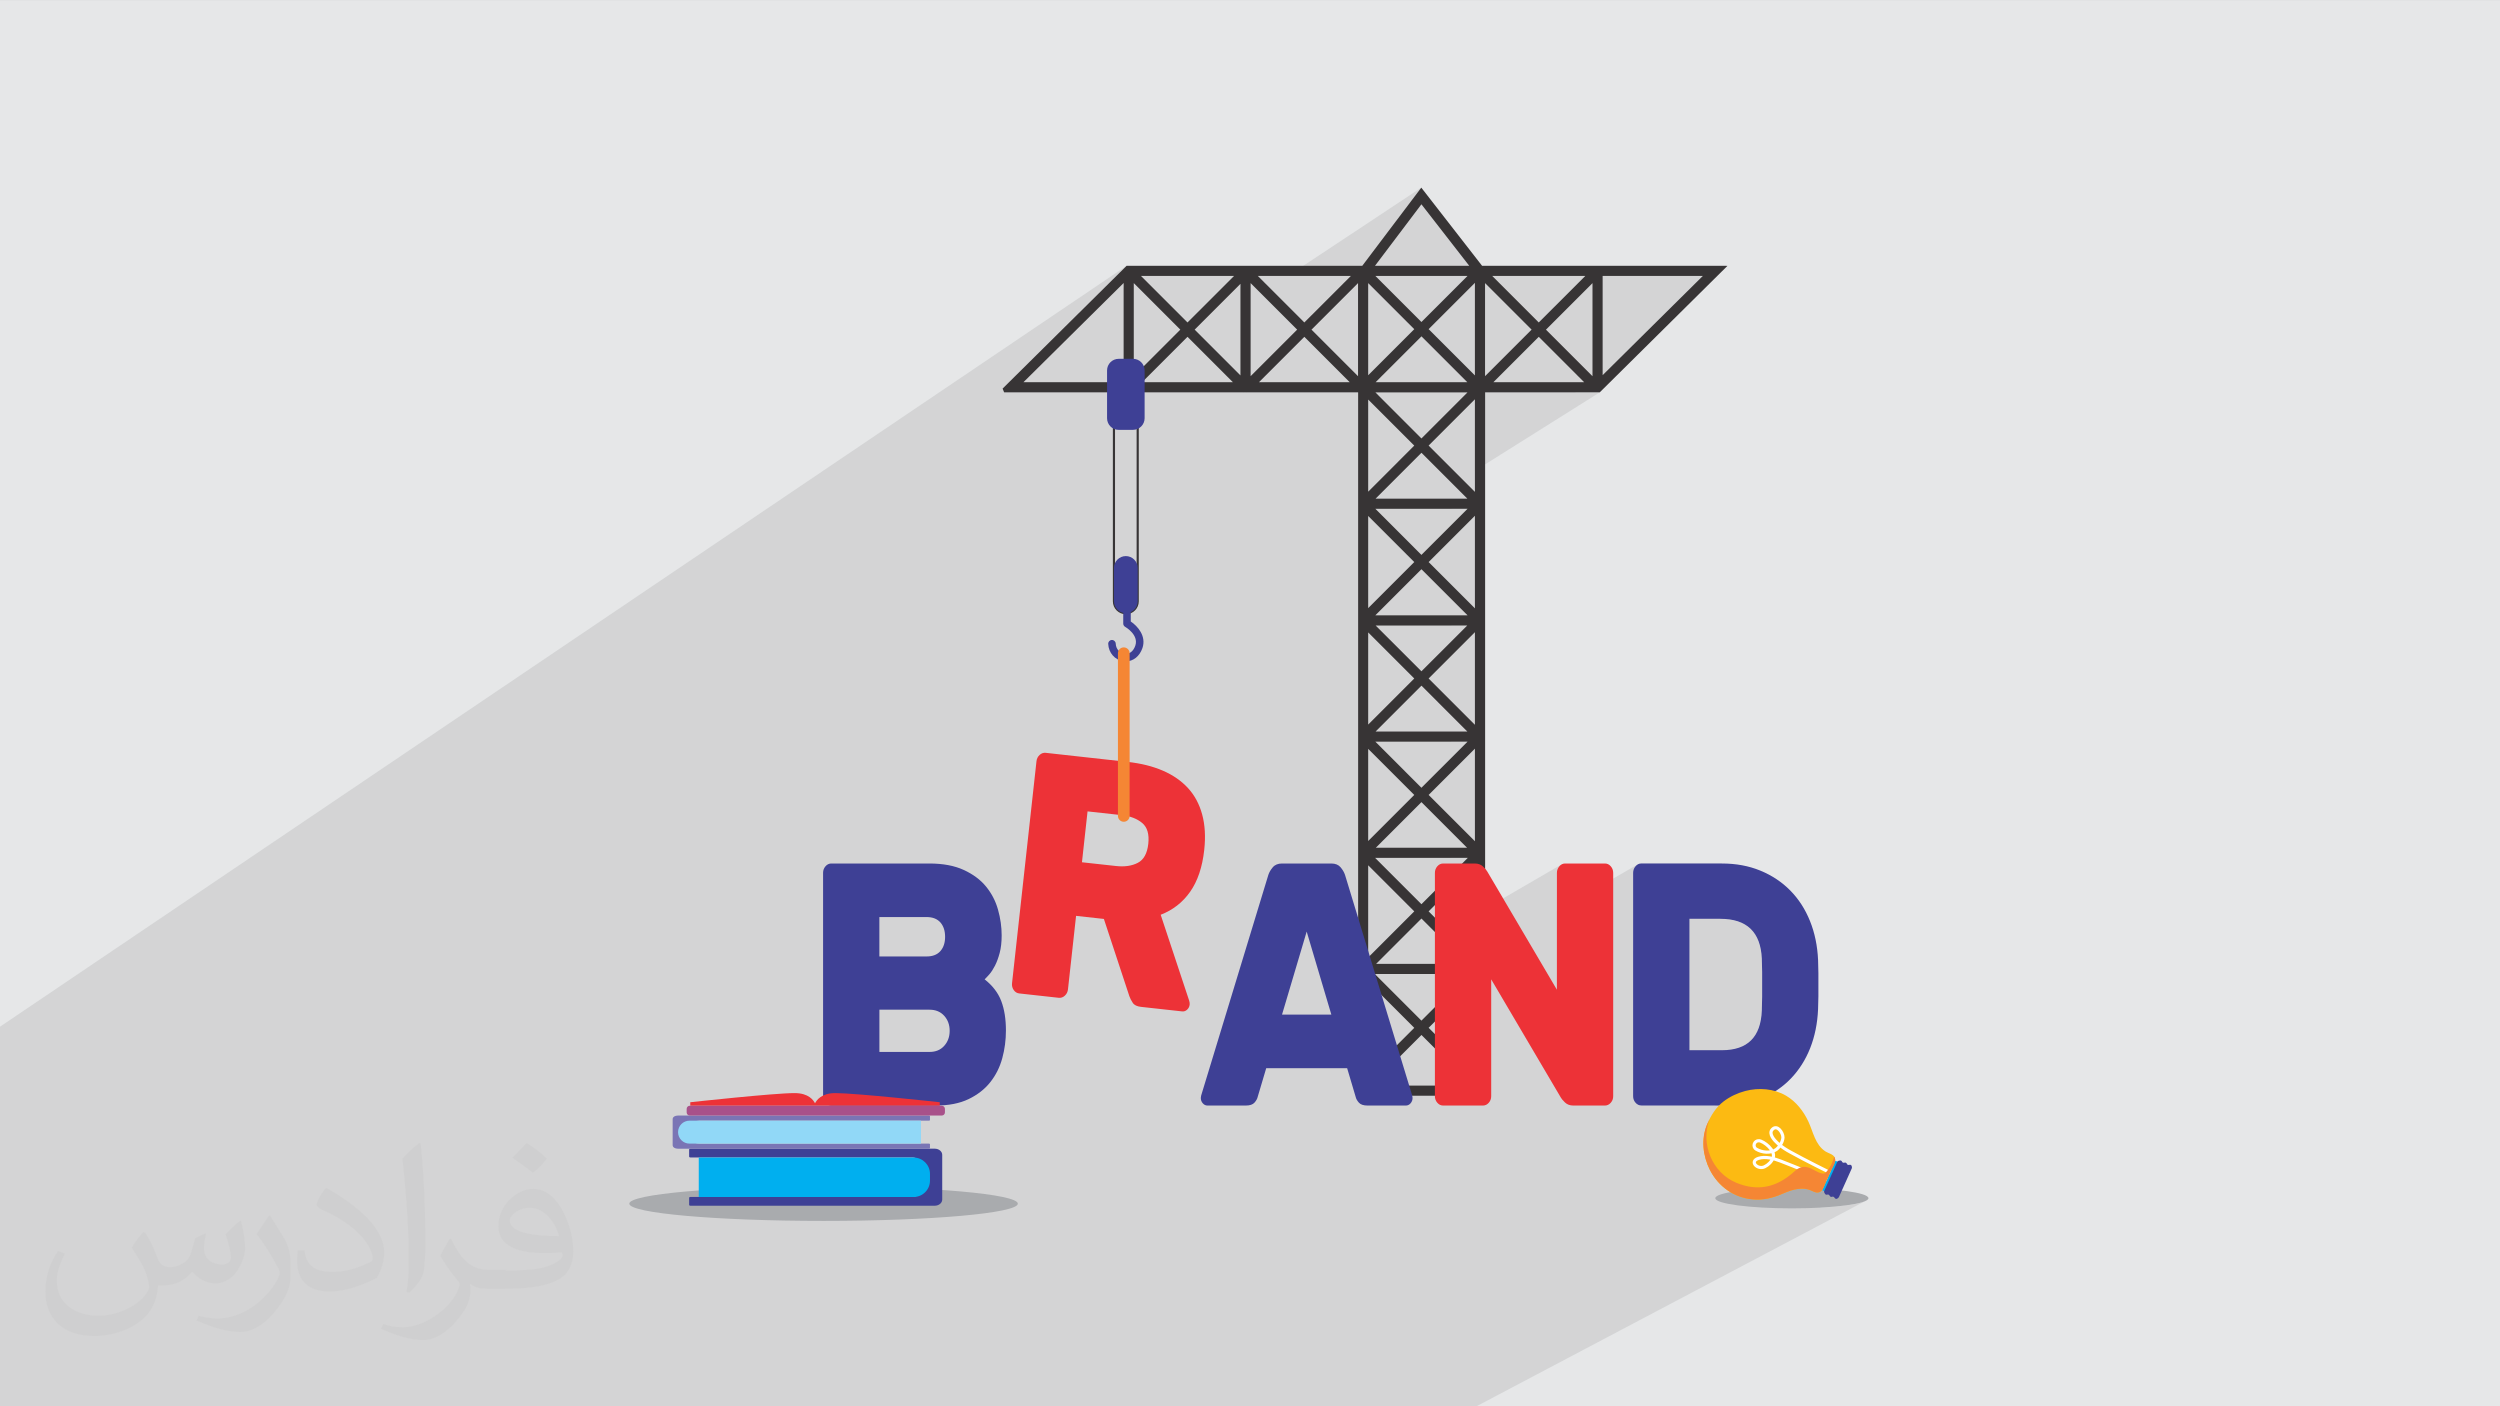 <?xml version="1.0" encoding="UTF-8"?>
<!DOCTYPE svg PUBLIC "-//W3C//DTD SVG 1.1//EN" "http://www.w3.org/Graphics/SVG/1.1/DTD/svg11.dtd">
<!-- Creator: CorelDRAW 2020 (64-Bit) -->
<svg xmlns="http://www.w3.org/2000/svg" xml:space="preserve" width="3.703in" height="2.083in" version="1.1" style="shape-rendering:geometricPrecision; text-rendering:geometricPrecision; image-rendering:optimizeQuality; fill-rule:evenodd; clip-rule:evenodd"
viewBox="0 0 3703.33 2083.33"
 xmlns:xlink="http://www.w3.org/1999/xlink"
 xmlns:xodm="http://www.corel.com/coreldraw/odm/2003"
 enable-background="new 0 0 512 512">
 <rect x="0" y="0" width="3703.33" height="2083.33" fill="#808080" stroke="none"/>
 <defs>
  <style type="text/css">
   <![CDATA[
    .str0 {stroke:white;stroke-width:4.72;stroke-miterlimit:2.613}
    .fil9 {fill:none;fill-rule:nonzero}
    .fil0 {fill:#E6E7E8}
    .fil7 {fill:#A9ABAE;fill-rule:nonzero}
    .fil3 {fill:#373435;fill-rule:nonzero}
    .fil6 {fill:#F58634;fill-rule:nonzero}
    .fil4 {fill:#ED3237;fill-rule:nonzero}
    .fil13 {fill:#A8518A;fill-rule:nonzero}
    .fil12 {fill:#91D8F7;fill-rule:nonzero}
    .fil11 {fill:#7A75B5;fill-rule:nonzero}
    .fil10 {fill:#00AFEF;fill-rule:nonzero}
    .fil5 {fill:#3E4095;fill-rule:nonzero}
    .fil8 {fill:#FCBA12;fill-rule:nonzero}
    .fil2 {fill:#373435;fill-opacity:0.031}
    .fil1 {fill:#373435;fill-opacity:0.102}
   ]]>
  </style>
 </defs>
 <g id="Layer_x0020_1">
  <polygon class="fil0" points="-3,0.07 3706.33,0.07 3706.33,2083.26 -3,2083.26 "/>
  <path class="fil1" d="M1033.81 2083.26l-0 0 -0.67 0 -0.44 0 -0.15 0 -0.05 0 -1.31 0 -14.91 0 -8.37 0 -3.63 0 -12.51 0 -3.23 0 -10.85 0 -7.89 0 -25.82 0 -1.28 0 -9.15 0 -1.46 0 -1.27 0 -45.02 0 -7.14 0 -3.4 0 -7.67 0 -26.22 0 -6.84 0 -4.35 0 -4.63 0 -1.58 0 -6.3 0 -0.99 0 -25.94 0 -9.84 0 -11.69 0 -1.22 0 -1.26 0 -4.22 0 -1.67 0 -3.23 0 -5.21 0 -9.69 0 -12.67 0 -0.68 0 -2.33 0 -20.94 0 -15.42 0 -16 0 -4.64 0 -0.05 0 -1.15 0 -0.61 0 -0.73 0 -0.3 0 -3.67 0 -0.68 0 -11.09 0 -1.72 0 -7.24 0 -6.12 0 -16.44 0 -15.93 0 -25.33 0 -6.35 0 -9.77 0 -1.71 0 -3.96 0 -0.22 0 -5.19 0 -1.41 0 -18.24 0 -4.8 0 -3.94 0 -4.77 0 -6.56 0 -1.86 0 -0.26 0 -0.07 0 -2.29 0 -0.46 0 -1.13 0 -0.93 0 -11.99 0 -2.06 0 -8.02 0 -5.05 0 -1.39 0 -13.53 0 -2.81 0 -2.28 0 -1.64 0 -15.15 0 -0.8 0 -7.74 0 -6.63 0 -8.04 0 -4.1 0 -1.98 0 -1.91 0 -2.57 0 -11.35 0 -2.04 0 -1.11 0 -16.07 0 -11.08 0 -3.98 0 -1.37 0 -8.5 0 -10.42 0 -2.88 0 -1.66 0 -2.76 0 -6.46 0 -0.3 0 -4.2 0 -1.78 0 -5.11 0 -8.43 0 -3.09 0 -4.24 0 -3.78 0 -0.1 0 -2.16 0 -1.83 0 -0.19 0 -1.64 0 -4.28 0 -2.56 0 -3.29 0 -15.14 0 -2.3 0 -5.24 0 -2.11 0 -2.17 0 -16.94 0 -3.38 0 -5.81 0 -30.43 0 -13.66 0 -11.88 0 -4.76 0 -33.27 0 -12.06 0 -11.98 0 -23.65 0 -5.48 0 -11.73 0 -23.26 0 -20.55 0 -4.1 0 -10.7 0 -8.97 0 -0.41 0 -3.75 0 0 -11.38 0 -2.23 0 -1.9 0 -5.83 0 -6.76 0 -0.61 0 -1.61 0 -5.61 0 -0.93 0 -2.07 0 -3.31 0 -2.6 0 -3.75 0 -2.22 0 -5.52 0 -4.8 0 -4.45 0 -3.98 0 -0.18 0 -4.52 0 -1.8 0 -9.66 0 -2.87 0 -2.19 0 -3.1 0 -0.17 0 -5.6 0 -0.86 0 -0.55 0 -5.46 0 -1.67 0 -1.42 0 -0.21 0 -2.58 0 -2.63 0 -1.57 0 -4.67 0 -0.11 0 -2.67 0 -3.53 0 -0.24 0 -2.45 0 -5.06 0 -1.79 0 -5.05 0 -3.21 0 -6.11 0 -0.86 0 -7.4 0 -6.28 0 -18.94 0 -0.84 0 -2.05 0 -1.16 0 -14.02 0 -13.4 0 -5.65 0 -0.62 0 -0.8 0 -13.42 0 -0.3 0 -2.88 0 -0.26 0 -5.35 0 -14.63 0 -11.3 0 -21.43 0 -2.05 0 -0 0 -0.73 0 -2.05 0 -14.4 0 -5.34 0 -1.76 0 -2.36 0 -10.94 0 -0.07 0 -3.04 0 -0.08 0 -3.56 0 -1.65 0 -1.3 0 -10.39 0 -1.76 0 -1.55 0 -3.32 0 -2.02 0 -18.15 0 -8.15 0 -0.62 0 -1.85 0 -0.04 0 -5.63 0 -3.06 0 -0.3 0 -9.51 0 -2.47 0 -0.88 0 -3.94 0 -15.2 0 -0.21 0 -2.84 0 -0.24 0 -4.39 0 -2.71 0 -8.09 0 -4.78 0 -48.25 0 -6.29 0 -22.66 0 -3.01 0 -5.94 0 -19.68 1671.89 -1129.17 -71.09 70.4 66.65 -44.9 0 6.8 25.69 -17.29 137.89 0 -53.87 53.87 0 -0 63.37 -42.14 0 5.35 25.7 -17.08 44.73 0 197.48 -130.8 -37.36 49.49 37.52 -24.78 70.8 91.06 -23.11 15.04 20.62 0 -49.41 49.41 60.37 -39.14 0 6.35 25.66 -16.62 137.89 0 -45.74 45.74 71.43 -45.74 148.42 0 -148.42 146.96 -40.54 25.53 28.3 0 3.65 0 4.27 0 -184.92 116.17 0 31.24 -13.08 8.19 1.87 1.87 -24.04 15.04 24.3 0 -45.5 45.5 56.45 -35.19 0 137.13 -13.18 8.08 2.31 2.31 -24.52 15.04 24 0 -43.4 43.4 0 -0 54.78 -33.46 0 137.13 -13.26 7.97 2.05 2.06 -25.02 15.03 25.27 0 -42.01 42.01 52.96 -31.69 0 137.12 -13.41 7.89 1.74 1.74 -25.56 15.04 26.67 0 -40.81 40.8 0 -0 51.37 -30.1 0 73.55 127.95 -74.3 -1 0.7 -0.96 0.83 -0.92 0.96 -0.85 1.06 -0.74 1.11 -0.62 1.15 -0.51 1.19 -0.4 1.24 -0.28 1.29 -0.17 1.33 -0.06 1.38 0 56.5 119.52 -68.84 -0.11 0.06 1.05 -0.57 -1.27 0.73 -0.78 0.54 -0.96 0.83 -0.01 0 0.01 -0 -0.01 0 -0.91 0.95 0 0 -0.04 0.04 -0.81 1.01 -0.74 1.11 -0.62 1.15 -0.51 1.19 -0.4 1.24 -0.28 1.29 -0.17 1.33 -0.06 1.38 0 115.49 83.42 -47.31 45.96 0 7.1 0.23 6.67 0.69 6.23 1.15 5.8 1.61 5.36 2.07 4.92 2.53 4.49 2.99 4.05 3.45 3.61 3.91 3.18 4.37 2.74 4.83 2.3 5.29 1.87 5.75 1.43 6.21 0.99 6.68 0.56 7.13 0.1 2.66 0.09 2.62 0.07 2.57 0.06 2.52 0.05 2.48 0.04 2.43 0.03 2.39 0.02 2.34 0 2.3 0 2.29 0 2.28 0 2.28 0 2.27 0 2.26 0 2.25 0 2.24 0 2.24 0 2.26 0 2.28 0 2.3 0 2.31 0 2.33 0 2.35 0 2.35 -0.01 2.39 -0.02 2.43 -0.04 2.47 -0.05 2.51 -0.07 2.55 -0.08 2.59 -0.09 2.63 -0.11 2.66 -0.49 7.13 -0.92 6.67 -1.35 6.22 -1.77 5.75 -2.2 5.29 -2.63 4.83 -3.05 4.37 -3.48 3.91 -3.9 3.45 -4.33 2.99 -160.43 88.36 0.36 0.25 1.05 0.57 1.09 0.44 1.13 0.32 1.18 0.19 1.22 0.06 108.73 0 24.07 -13.15 -3.94 2.28 -3.8 2.48 -3.65 2.68 -3.96 3.35 -2.33 2.35 6.56 0 3.86 -0.04 3.82 -0.13 3.77 -0.2 3.73 -0.28 3.69 -0.37 3.64 -0.45 3.59 -0.53 3.55 -0.61 3.5 -0.7 3.45 -0.78 3.41 -0.86 3.36 -0.94 3.31 -1.03 3.27 -1.11 3.22 -1.19 3.18 -1.28 3.13 -1.34 3.07 -1.41 3.02 -1.48 2.96 -1.54 -95.5 51.97 -0.14 0.44 -1.05 4.24 -0.79 4.28 -0.53 4.32 -0.28 4.33 -0.03 4.35 0.21 4.34 0.44 4.33 0.67 4.31 0.89 4.28 1.1 4.23 1.3 4.17 1.3 3.56 99.01 -53.51 2.77 -0.4 2.66 0.91 2.43 1.91 2.09 2.61 1.63 3 1.05 3.08 0.36 2.85 -0.25 2.3 -0.65 2.46 -1 2.54 -1.28 2.52 -1.13 1.81 1.96 1.56 2.4 1.77 2.29 1.56 2.19 1.39 2.11 1.27 2.06 1.18 2.03 1.14 4.04 2.25 4.47 2.42 4.8 2.56 5.03 2.65 5.17 2.69 5.21 2.69 5.16 2.65 5.02 2.55 0.53 0.27 25.72 -13.74 -0.88 3.2 -1.05 3.14 -0.91 2.25 4.68 -2.5 -1.42 3.17 5.46 -2.91 -0.26 0.15 -0.24 0.17 -0.22 0.2 -0.19 0.21 -0.17 0.23 -0.13 0.25 -7.84 17.49 0.1 0.05 0.48 0.24 -0.94 0.5 -4.41 9.82 0.12 0.05 -0.19 0.1 -6.78 15.11 -0.05 0.13 1.37 0.61 -1.49 0.79 0.03 0.13 0.09 0.27 0.13 0.26 1.06 1.89 0.27 0.4 0.34 0.33 0.39 0.27 0.44 0.2 0.47 0.13 0.48 0.04 0.48 -0.04 0.46 -0.13 0.47 -0.13 0.49 -0.04 0.49 0.05 0.48 0.13 0.45 0.21 0.41 0.28 0.35 0.35 0.27 0.42 0.38 0.68 0.26 0.4 0.33 0.33 0.39 0.27 0.42 0.2 0.45 0.13 0.47 0.06 0.47 -0.02 0.46 -0.1 0.38 -0.15 0.46 -0.12 0.47 -0.02 0.46 0.07 0.45 0.15 0.43 0.23 0.38 0.3 0.33 0.35 0.26 0.41 0.3 0.3 0.27 0.43 0.34 0.36 0.39 0.3 0.44 0.22 0.47 0.15 0.48 0.06 0.48 -0.03 0.46 -0.12 0.22 -0.08 0.47 -0.22 -25.38 13.44 2.18 -0.11 9.92 -0.63 9.35 -0.76 8.73 -0.87 8.06 -0.97 7.32 -1.07 6.53 -1.16 5.68 -1.24 4.78 -1.32 3.81 -1.39 2.8 -1.44 -578.1 305.17 -46.53 0 -0.06 0 -0.07 0 -5.67 0 -0.83 0 -5.59 0 -0.09 0 -5.44 0 -1.59 0 -5.59 0 -5.37 0 -4.43 0 -1.43 0 -2.22 0 -0.39 0 -3.73 0 -0.07 0 -0.16 0 -0.07 0 -0.93 0 -15.77 0 -5.89 0 -0.07 0 -7.66 0 -12.3 0 -1 0 -4.56 0 -0.07 0 -6.97 0 -1.03 0 -4.31 0 -12.62 0 -1.88 0 -0.06 0 -8.38 0 -7.1 0 -1.94 0 -39.09 0 -3.22 0 -2.69 0 -7.24 0 -2.75 0 -8.7 0 -17.17 0 -0.19 0 -1.91 0 -0.27 0 -11.48 0 -8.41 0 -7.06 0 -11.13 0 -6.89 0 -2.06 0 -8.76 0 -0.9 0 -92.63 0 -1.48 0 -9.56 0 -9.57 0 -15.78 0 -10.09 0 -2.11 0 -102.48 0 -0 0 -1.26 0 -1.44 0 -1.61 0 -1.8 0 -1.97 0 -0.76 0 -1.38 0 -2.33 0 -2.5 0 -2.59 0 -2.56 0 -2.54 0 -2.51 0 -2.5 0 -2.46 0 -2.46 0 -2.43 0 -13.02 0 -0.02 0 -0.26 0 -0.51 0 -0.78 0 -1.03 0 -0.01 0 -20.91 0 -23.24 0 -0.01 0 -1.87 0 -2.05 0 -2.2 0 -2.36 0 -1.56 0 -0.95 0 -2.67 0 -2.83 0 -2.98 0 -16.4 0 -1.52 0 -0 0 -3.24 0 -30.04 0 -33.33 0 -19.51 0 -2.64 0 -21.43 0 -34.21 0 -9.11 0 -5.8 0 -18.65 0 -1.04 0 -15.25 0 -2.19 0 -21.88 0 -31.63 0 -10.2 0 -9.12 0 -1.21 0 -16.69 0 -0.59 0 -38.73 0 -20.72 0 -22.37 0 -4.71 0 -7.43 0 -3.24 0 -17 0 -11.94 0 -6 0 -9.22 0 -14.76 0 -2.11 0 -1.93 0 -1.76 0 -1.58 0 -1.41 0 -1.24 0 -0.91 0 -0.15 0 -0.88 0zm1389.04 -799.99l0 -0z"/>
  <path class="fil2" d="M215.02 1826.24c7,11 12,21 16,32 3,7 5,19 21,19 5,0 11,-1 17,-5 7,-3 12,-9 14,-17l6 -21 15 -7 1 1c-2,8 -3,16 -3,21 0,18 15,24 27,24 7,0 13,-4 13,-10 0,-8 -4,-23 -8,-35 7,-7 14,-14 22,-20l1 1c4,15 6,30 6,40 0,10 -4,20 -8,27 -7,14 -20,25 -36,25 -12,0 -25,-6 -34,-17l-1 0c-9,11 -22,20 -43,20l-7 0c-1,14 -4,24 -9,33 -13,25 -50,42 -85.01,42 -49,0 -73.01,-28 -73.01,-66 0,-23 8,-45 19,-60l10 4c-7,14 -12,27 -12,40 0,35 29,52 62,52 31,0 68.01,-19 75.01,-42 -3,-25 -12,-36 -26,-59 4,-7 10,-15 17,-23l1 0 0 0 0 0 0 0 2 1 0 0 0 0 0 0 0 0 0.02 -0.01zm565.05 -133.01c10,6 20,14 30,23 -6,8 -12,15 -21,21 -10,-8 -20,-15 -30,-22 7,-8 14,-15 21,-22l0 0 0 0 0 0 0 0 0 0 0 -0zm5 96.01c-17,0 -30,11 -30,19 0,17 33,23 73.01,23 -5,-20 -22,-42 -43,-42zm-37 93.01c22,0 41,-1 55,-4 16,-4 30,-12 30,-18 0,-2 0,-3 -1,-5 -9,1 -19,1 -29,1 -29,0 -52,-7 -61,-23 -2,-5 -4,-10 -4,-16 0,-16 7,-32 19,-42 10,-9 21,-14 33,-14 20,0 37,16 48,42 6,14 11,30 11,51 0,14 -4,25 -12,34 -16,15 -45,21 -90.01,21l-20 0 0 0 -5 0c-11,0 -19,-2 -25,-7l-1 0c0,3 1,5 1,7 0,10 -3,23 -10,33 -20,30 -42,43 -60,43 -19,0 -42,-7 -63,-17l4 -7c7,3 16,5 29,5 34,0 78.01,-33 84.01,-64 -1,-3 -4,-6 -7,-10 -10,-12 -16,-22 -22,-32 5,-10 10,-18 14,-25l2 0c14,29 28,46 57,46l5 0 0 0 21 0 0 0 0 0 0 0 -3 1 0 0 0 0 0 0 0 0 -0 -0zm-146.01 31c3,-14 3,-29 3,-43l0 -21c0,-39 -5,-96.01 -9,-133.01 7,-8 17,-17 25,-23l2 1c5,47 7,101.01 7,151.01 0,13 -1,26 -2,35 -1,12 -8,21 -22,35l-3 -1 0 0 0 0 0 0 -1 -1 0 0 0 0 0 0 0 0 -0 0zm-151.02 -62.01c1,18 10,33 41,33 20,0 36,-5 55,-14 3,-1 5,-3 5,-5 0,-12 -9,-27 -24,-41 -14,-13 -34,-25 -51,-32 -6,-3 -8,-5 -8,-8 0,-5 7,-16 13,-24l2 0c20,11 43,27 60,44 15,16 25,33 25,51 0,13 -4,26 -11,38 -22,11 -46,20 -70.01,20 -29,0 -48,-14 -48,-45 0,-3 0,-9 1,-16l10 0 0 0 0 0 0 0 0 -1 0 0 0 0 0 0 0 0 0 0zm-52 -52l18 29c7,11 13,22 13,41l0 24c0,19 -12,39 -32,60 -15,14 -29,20 -42,20 -19,0 -40,-6 -65,-17l3 -7c8,2 17,4 28,4 36,0 72.01,-26 89.01,-58 2,-4 3,-7 3,-9 0,-4 -2,-8 -4,-11 -9,-17 -19,-33 -30,-47 6,-9 12,-18 18,-27l1 0 0 0 0 -2 0 0 0 0 0 0 0 0 0 -0z"/>
  <g id="_1725977287952">
   <path class="fil3" d="M2195.47 393.74l355.78 0 7.76 0.1 -188.27 186.47 -0.96 0.95 -4.27 0 -3.65 0 0 0 -161.87 0 0 1042 -188.13 0 0 -1042 -161.88 0 -3.65 0.01 0.01 -0.01 -1.3 0 -3.64 0.01 0 -0.01 -161.89 0 0 42.86 -15.04 0 0 -42.87 -177.02 0 -2.29 -5.56 183.71 -181.93 1.37 -0.03 347.79 0 87.39 -115.77 90.03 115.77zm-531.02 25.53l-148.42 146.96 148.42 0 0 -146.96zm94.63 58.44l68.94 -68.94 -137.89 0 68.95 68.94zm-10.66 10.62l-68.94 -68.94 0 137.89 68.94 -68.94zm10.66 10.66l-67.24 67.24 134.49 0 -67.25 -67.24zm10.61 -10.66l67.83 67.84 0 -135.67 -67.83 67.83zm162.47 -10.62l68.95 -68.94 -137.89 0 68.94 68.94zm-10.65 10.62l-68.94 -68.94 0 137.89 68.94 -68.94zm10.65 10.66l-67.24 67.24 134.48 0 -67.24 -67.24zm10.61 -10.65l68.95 68.99 0 -137.94 -68.95 68.95zm233.62 -94.6l-70.8 -91.06 -68.74 91.06 139.54 0zm-70.76 83.29l68.26 -68.26 -136.53 0 68.26 68.26zm0.04 883.71l-67.16 67.16 134.31 0 -67.16 -67.16zm-0.04 151.26l69.07 -69.07 -138.14 0 69.07 69.07zm68.65 -241.14l-137.29 0 68.64 68.65 68.65 -68.65zm-68.65 -82.58l-67.54 67.54 135.08 0 -67.54 -67.54zm68.26 -89.53l-136.5 0 68.23 68.27 68.27 -68.27zm-68.22 -83l-67.96 67.97 135.93 0 -67.96 -67.97zm67.8 -89.11l-135.68 0 67.84 67.83 67.84 -67.83zm-67.84 -83.38l-68.34 68.35 136.7 0 -68.35 -68.35zm68.26 -89.49l-136.5 0 68.23 68.27 68.27 -68.27zm-68.22 -83.01l-67.96 67.96 135.93 0 -67.96 -67.96zm68.22 -89.5l-136.5 0 68.23 68.28 68.27 -68.28zm-68.22 -82.99l-67.96 67.96 135.93 0 -67.96 -67.96zm-10.66 -10.62l-68.26 -68.26 0 136.53 68.26 -68.26zm0 172.49l-68.26 -68.26 0 136.52 68.26 -68.27zm0 172.5l-68.26 -68.26 0 136.53 68.26 -68.26zm0 172.5l-68.26 -68.26 0 136.52 68.26 -68.26zm0 172.5l-68.26 -68.26 0 136.52 68.26 -68.26zm0 172.49l-68.26 -68.26 0 136.53 68.26 -68.27zm0 172.54l-68.26 -68.26 0 136.53 68.26 -68.26zm-64.32 85.56l149.96 0 -74.98 -74.99 -74.98 74.99zm85.59 -85.61l68.56 68.57 0 -137.13 -68.56 68.56zm0 -172.49l68.56 68.56 0 -137.12 -68.56 68.56zm0 -172.49l68.56 68.56 0 -137.12 -68.56 68.56zm0 -172.5l68.56 68.56 0 -137.13 -68.56 68.56zm0 -172.5l68.56 68.57 0 -137.13 -68.56 68.56zm0 -172.54l68.56 68.56 0 -137.13 -68.56 68.56zm0 -172.5l68.56 68.56 0 -137.13 -68.56 68.56zm163.16 -9.9l68.94 -68.94 -137.89 0 68.94 68.94zm-10.61 10.62l-68.95 -68.94 0 137.89 68.95 -68.94zm10.61 10.66l-67.24 67.24 134.48 0 -67.24 -67.24zm10.67 -10.61l68.94 68.94 0 -137.89 -68.94 68.95zm232.39 -79.61l-148.42 0 0 146.96 148.42 -146.96z"/>
   <path class="fil4" d="M1670.35 1128.69c19.7,2.17 37.07,6.47 52.09,12.94 15.02,6.47 27.45,15.07 37.28,25.75 9.87,10.72 16.9,23.75 21.07,39.16 4.21,15.41 5.24,32.94 3.07,52.65 -2.81,25.45 -9.75,46.09 -20.85,61.88 -11.11,15.79 -25.67,27.15 -43.67,34.09l42.22 127.3c0.68,2.13 0.89,4.04 0.72,5.75 -0.34,3.06 -1.62,5.57 -3.79,7.57 -2.17,2 -4.64,2.85 -7.32,2.55l-60.94 -6.72c-5.96,-0.64 -10.09,-2.64 -12.26,-6 -2.22,-3.32 -3.87,-6.59 -5.02,-9.83l-37.75 -114.44 -41.2 -4.55 -12 108.95c-0.43,3.74 -1.96,6.81 -4.64,9.28 -2.68,2.47 -5.66,3.49 -8.98,3.15l-58.69 -6.47c-3.28,-0.38 -5.96,-2.04 -8.04,-5.02 -2.09,-2.98 -2.94,-6.34 -2.51,-10.09l36.22 -328.9c0.43,-3.74 1.96,-6.81 4.64,-9.28 2.68,-2.47 5.66,-3.49 8.98,-3.15l121.38 13.45zm-67.63 148.7l50.65 5.57c12.56,1.36 23.24,-0.17 32.05,-4.72 8.81,-4.51 14,-13.92 15.57,-28.17 1.57,-14.26 -1.45,-24.56 -9.07,-30.9 -7.62,-6.34 -17.7,-10.22 -30.26,-11.58l-50.65 -5.57 -8.3 75.37z"/>
   <path class="fil5" d="M1231.39 1637.79c-3.32,0 -6.17,-1.36 -8.56,-4.09 -2.43,-2.72 -3.62,-5.96 -3.62,-9.74l0 -330.9c0,-3.74 1.19,-6.98 3.62,-9.75 2.38,-2.72 5.24,-4.09 8.56,-4.09l145.13 0c20.13,0 37.11,3.15 50.94,9.49 13.83,6.34 24.85,14.51 33.11,24.6 8.26,10.09 14.21,21.49 17.79,34.3 3.62,12.81 5.41,25.54 5.41,38.18 0,9.92 -0.98,18.52 -2.93,25.88 -1.96,7.36 -4.3,13.66 -6.98,18.94 -2.72,5.28 -5.49,9.57 -8.34,12.81 -2.85,3.24 -5.19,5.7 -6.98,7.41 11.7,9.24 19.92,19.87 24.56,32.01 4.64,12.13 6.98,26.72 6.98,43.79 0,14 -1.79,27.67 -5.4,40.98 -3.62,13.32 -9.54,25.2 -17.79,35.58 -8.26,10.43 -19.03,18.77 -32.22,25.11 -13.24,6.34 -29.45,9.49 -48.69,9.49l-154.57 0zm168.58 -250c0,-8.89 -2.34,-15.96 -6.98,-21.28 -4.68,-5.28 -11.49,-7.96 -20.51,-7.96l-69.89 0 0 58.39 69.88 0c9.02,0 15.83,-2.64 20.52,-7.96 4.64,-5.24 6.98,-12.3 6.98,-21.2zm-97.33 170.58l74.35 0c9.02,0 16.22,-2.98 21.62,-8.98 5.41,-5.96 8.13,-13.41 8.13,-22.3 0,-8.89 -2.72,-16.3 -8.13,-22.3 -5.41,-5.96 -12.64,-8.98 -21.62,-8.98l-74.35 0 0 62.56z"/>
   <path class="fil5" d="M1972.12 1279.22c6,0 10.6,1.87 13.75,5.62 3.15,3.75 5.32,7.54 6.56,11.28l98.27 322.69c1.19,3.41 1.79,5.96 1.79,7.7 0,3.07 -0.98,5.7 -2.94,7.96 -1.96,2.21 -4.3,3.32 -6.98,3.32l-56.78 0c-6,0 -10.3,-1.44 -12.85,-4.34 -2.55,-2.89 -4.13,-5.7 -4.72,-8.47l-12.64 -42.52 -119.89 0 -12.64 42.52c-0.59,2.72 -2.17,5.57 -4.72,8.47 -2.55,2.89 -6.85,4.34 -12.85,4.34l-56.77 0c-2.72,0 -5.02,-1.11 -6.98,-3.32 -1.96,-2.21 -2.94,-4.85 -2.94,-7.96 0,-1.7 0.59,-4.26 1.79,-7.7l98.27 -322.69c1.19,-3.74 3.36,-7.49 6.56,-11.28 3.15,-3.74 7.75,-5.62 13.75,-5.62l72.99 -0zm-72.99 223.82l73.03 0 -36.52 -122.96 -36.52 122.96z"/>
   <path class="fil4" d="M2330.66 1637.79c-5.11,0 -9.24,-1.53 -12.39,-4.59 -3.15,-3.07 -5.19,-5.45 -6.09,-7.19l-103.2 -175.18 0 173.13c0,3.74 -1.19,7.02 -3.62,9.74 -2.43,2.72 -5.28,4.09 -8.56,4.09l-59.03 0c-3.32,0 -6.17,-1.36 -8.56,-4.09 -2.43,-2.72 -3.62,-5.96 -3.62,-9.74l0 -330.9c0,-3.74 1.19,-6.98 3.62,-9.75 2.39,-2.72 5.24,-4.09 8.56,-4.09l46.86 0c5.11,0 9.24,1.53 12.39,4.6 3.15,3.06 5.19,5.45 6.09,7.19l103.2 175.18 0 -173.13c0,-3.74 1.19,-6.98 3.62,-9.75 2.39,-2.72 5.24,-4.09 8.56,-4.09l59.03 0c3.32,0 6.17,1.36 8.56,4.09 2.38,2.72 3.62,5.96 3.62,9.75l0 330.9c0,3.74 -1.19,7.02 -3.62,9.74 -2.43,2.72 -5.28,4.09 -8.56,4.09l-46.86 0z"/>
   <path class="fil5" d="M2550.82 1279.22c20.73,0 39.67,3.49 56.78,10.51 17.11,7.02 31.92,16.81 44.39,29.45 12.47,12.64 22.22,27.75 29.28,45.33 7.07,17.57 11.02,36.81 11.96,57.63 0.3,7.19 0.47,13.74 0.47,19.7 0,5.96 0,11.7 0,17.15 0,5.45 0,11.11 0,16.9 0,5.79 -0.17,12.13 -0.47,18.94 -0.9,21.2 -4.81,40.48 -11.7,57.88 -6.89,17.41 -16.47,32.43 -28.6,45.07 -12.17,12.64 -26.69,22.47 -43.5,29.45 -16.81,7.02 -35.62,10.51 -56.35,10.51l-121.67 0c-3.32,0 -6.17,-1.36 -8.56,-4.09 -2.43,-2.72 -3.62,-5.96 -3.62,-9.74l0 -330.9c0,-3.74 1.19,-6.98 3.62,-9.75 2.38,-2.72 5.23,-4.09 8.56,-4.09l119.42 0 0 0.04zm59.07 140.87c-1.79,-39.28 -22.26,-58.9 -61.29,-58.9l-45.96 0 0 194.63 48.22 0c37.88,0 57.54,-19.62 59.03,-58.9 0.3,-7.15 0.47,-13.92 0.47,-20.22 0,-6.3 0,-12.47 0,-18.43 0,-5.96 0,-12.05 0,-18.17 -0.04,-6.17 -0.17,-12.85 -0.47,-20z"/>
   <path class="fil0" d="M2431.4 1637.74c-0.42,0 -0.82,-0.02 -1.22,-0.06l1.22 0.06zm-1.22 -0.06c-0.41,-0.04 -0.8,-0.11 -1.18,-0.19l1.18 0.19zm-1.18 -0.19c-0.39,-0.08 -0.76,-0.19 -1.13,-0.31l1.13 0.31zm-1.13 -0.31c-0.37,-0.13 -0.74,-0.28 -1.09,-0.45l1.09 0.45zm-1.09 -0.45c-0.36,-0.17 -0.71,-0.36 -1.05,-0.57l1.05 0.57zm-1.05 -0.57c-0.34,-0.21 -0.68,-0.44 -1,-0.7l1 0.7zm-1 -0.7c-0.33,-0.26 -0.65,-0.53 -0.96,-0.83l0.96 0.83zm-0.96 -0.83c-0.31,-0.3 -0.62,-0.62 -0.91,-0.96l0.91 0.96z"/>
   <path class="fil0" d="M2419.23 1293.01c0,-0.47 0.02,-0.93 0.06,-1.38l-0.06 1.38zm0.06 -1.38c0.04,-0.45 0.09,-0.89 0.17,-1.33l-0.17 1.33zm0.17 -1.33c0.07,-0.44 0.17,-0.87 0.28,-1.29l-0.28 1.29zm0.28 -1.29c0.11,-0.42 0.24,-0.83 0.39,-1.24l-0.39 1.24zm0.39 -1.24c0.15,-0.41 0.32,-0.81 0.51,-1.2l-0.51 1.2zm0.51 -1.2c0.19,-0.39 0.39,-0.77 0.62,-1.15l-0.62 1.15zm0.62 -1.15c0.23,-0.38 0.47,-0.74 0.74,-1.11l-0.74 1.11zm0.74 -1.11c0.27,-0.36 0.55,-0.71 0.85,-1.06l-0.85 1.06z"/>
   <path class="fil0" d="M2422.85 1283.27c0.3,-0.34 0.6,-0.66 0.91,-0.96l-0.91 0.96zm0.91 -0.96c0.31,-0.3 0.63,-0.58 0.96,-0.83l-0.96 0.83zm0.96 -0.83c0.33,-0.26 0.66,-0.49 1,-0.7l-1 0.7zm1 -0.7l0.11 -0.06 0.94 -0.51 -1.05 0.57z"/>
   <path class="fil0" d="M2422.85 1633.66c-0.31,-0.34 -0.59,-0.69 -0.85,-1.04l0.85 1.04zm-0.85 -1.04c-0.26,-0.36 -0.51,-0.72 -0.74,-1.09l0.74 1.09zm-0.74 -1.09c-0.22,-0.37 -0.43,-0.76 -0.62,-1.15l0.62 1.15zm-0.62 -1.15c-0.19,-0.39 -0.36,-0.78 -0.51,-1.19l0.51 1.19zm-0.51 -1.19c-0.15,-0.41 -0.28,-0.82 -0.39,-1.24l0.39 1.24zm-0.39 -1.24c-0.11,-0.43 -0.2,-0.85 -0.28,-1.29l0.28 1.29zm-0.28 -1.29c-0.08,-0.44 -0.13,-0.89 -0.17,-1.35l0.17 1.35zm-0.17 -1.35c-0.04,-0.46 -0.06,-0.92 -0.06,-1.39l0.06 1.39z"/>
   <path class="fil0" d="M2330.66 1637.79c-0.64,0 -1.26,-0.02 -1.87,-0.07l1.87 0.07zm-1.87 -0.07c-0.61,-0.05 -1.2,-0.12 -1.78,-0.22l1.78 0.22zm-1.78 -0.22c-0.58,-0.09 -1.14,-0.21 -1.69,-0.36l1.69 0.36zm-1.69 -0.36c-0.55,-0.14 -1.08,-0.31 -1.59,-0.5l1.59 0.5zm-1.59 -0.5c-0.52,-0.19 -1.02,-0.4 -1.51,-0.64l1.51 0.64zm-1.51 -0.64c-0.48,-0.24 -0.95,-0.5 -1.41,-0.79l1.41 0.79zm-1.41 -0.79c-0.46,-0.29 -0.89,-0.6 -1.32,-0.94l1.32 0.94zm-1.32 -0.94c-0.43,-0.33 -0.83,-0.69 -1.23,-1.07l1.23 1.07z"/>
   <path class="fil0" d="M2312.58 1626.68c-0.15,-0.24 -0.28,-0.46 -0.39,-0.69l0.39 0.69z"/>
   <path class="fil0" d="M2382.07 1636.78c-0.34,0.16 -0.7,0.31 -1.05,0.43l1.05 -0.43zm-1.05 0.43c-0.37,0.13 -0.74,0.24 -1.13,0.32l1.13 -0.32zm-1.13 0.32c-0.39,0.08 -0.78,0.15 -1.17,0.19l1.17 -0.19zm-1.17 0.19c-0.4,0.04 -0.8,0.06 -1.21,0.06l1.21 -0.06z"/>
   <path class="fil3" d="M1667.71 909.97c-10.6,0 -19.2,-8.59 -19.2,-19.19l0 -288.98c0,-10.6 8.6,-19.2 19.2,-19.2 10.59,0 19.19,8.6 19.19,19.2l0 288.98c0,10.56 -8.6,19.19 -19.19,19.19zm0 -324.18c-8.81,0 -16,7.19 -16,16l0 288.98c0,8.81 7.19,16 16,16 8.81,0 16,-7.19 16,-16l0 -288.98c0,-8.85 -7.19,-16 -16,-16z"/>
   <path class="fil5" d="M1667.71 908.35l0 0c-9.67,0 -17.58,-7.91 -17.58,-17.57l0 -49.41c0,-9.66 7.91,-17.57 17.58,-17.57l0 0c9.66,0 17.57,7.91 17.57,17.57l0 49.41c0,9.66 -7.87,17.57 -17.57,17.57z"/>
   <path class="fil5" d="M1667.67 979.77c-1.19,0 -2.38,-0.09 -3.62,-0.26 -12.64,-1.83 -21.87,-12.39 -22.43,-25.66 -0.13,-3.07 2.26,-5.66 5.32,-5.79 2.98,-0.13 5.66,2.26 5.79,5.32 0.39,9.15 6.98,14.26 12.94,15.11 7.15,1.06 13.15,-3.45 16.09,-11.96 5.45,-15.96 -14.26,-27.45 -15.07,-27.92 -1.74,-0.98 -2.81,-2.85 -2.81,-4.81l0 -24.85c0,-3.06 2.47,-5.57 5.57,-5.57 3.11,0 5.57,2.47 5.57,5.57l0 21.75c9.96,6.72 23.45,21.45 17.28,39.41 -4.26,12.3 -13.66,19.67 -24.64,19.67z"/>
   <path class="fil5" d="M1678.3 636.82l-21.15 0c-9.54,0 -17.24,-7.7 -17.24,-17.24l0 -70.78c0,-9.54 7.7,-17.24 17.24,-17.24l21.15 0c9.54,0 17.24,7.7 17.24,17.24l0 70.78c0,9.53 -7.75,17.23 -17.24,17.23z"/>
   <path class="fil6" d="M1656.02 967.72c0,-4.78 3.88,-8.65 8.65,-8.65 4.78,0 8.66,3.88 8.66,8.65l0 241.02c0,4.78 -3.88,8.65 -8.66,8.65 -4.78,0 -8.65,-3.87 -8.65,-8.65l0 -241.02z"/>
   <ellipse class="fil7" cx="1219.93" cy="1783.14" rx="287.8" ry="25.56"/>
   <path class="fil7" d="M2767.85 1775.05c0,8.33 -50.77,15.06 -113.43,15.06 -62.65,0 -113.43,-6.74 -113.43,-15.06 0,-8.32 50.77,-15.06 113.43,-15.06 62.65,0 113.43,6.74 113.43,15.06z"/>
   <path class="fil8" d="M2532.98 1733.13c-10.52,-20.73 -13.39,-45.78 -4.09,-67.57 5.37,-12.63 12.94,-25.04 23.91,-33.52 9.54,-7.41 20.81,-12.71 32.54,-15.81 20.13,-5.3 42.45,-3.56 60.46,6.96 14.98,8.78 25.96,23.08 33.22,38.67 7.04,15.21 9.99,34.13 25.2,43.96 4.31,2.8 11.57,3.93 13.7,9.15 2.57,6.2 -2.04,12.41 -4.54,17.78 -2.95,6.43 -5.83,12.86 -8.78,19.22 -2.12,4.61 -4.08,12.56 -9.69,14.22 -5.3,1.89 -10.97,-2.72 -15.97,-4.08 -13.17,-3.63 -27.39,1.51 -39.35,6.73 -13.69,5.98 -27.84,9.31 -42.91,7.94 -27.92,-2.35 -51.07,-18.92 -63.71,-43.67z"/>
   <path class="fil9 str0" d="M2714.51 1738.88c0,0 -42.3,-20.88 -62.58,-32.31 -5.37,-3.02 -10.9,-6.05 -18.31,-12.63 -4.77,-4.24 -14.38,-14.22 -8.17,-20.81 7.27,-7.8 15.81,4.92 15.74,11.95 -0.07,5.83 -5.07,14.38 -9.91,17.86 -8.47,6.06 -21.56,4.46 -29.66,-0.53 -6.2,-3.86 -2.72,-12.94 4.16,-12.49 6.58,0.46 25.05,14.23 20.81,25.35 -2.27,5.83 -6.96,10.44 -12.64,13.24 -10.14,4.92 -23.23,-7.87 -9,-12.49 10.14,-3.25 23,0.23 32.54,3.94 25.96,10.06 46.08,18.69 71.81,29.28"/>
   <rect class="fil10" transform="matrix(-0.273 0.609 -0.609 -0.273 2723.2 1721.55)" width="71.63" height="7.03"/>
   <path class="fil5" d="M2717.46 1774.22c-0.61,-1.14 -2.04,-1.82 -3.26,-1.36l-0.38 0.15c-1.21,0.38 -2.65,-0.15 -3.25,-1.28l-0.38 -0.68c-0.61,-1.21 -2.2,-1.74 -3.41,-1.29 -1.21,0.46 -2.72,-0.07 -3.33,-1.21l-1.06 -1.89c-0.38,-0.68 -0.38,-1.52 -0.07,-2.2l19.44 -43.36c0.3,-0.68 0.98,-1.21 1.74,-1.44l2.04 -0.45c1.28,-0.3 2.72,0.45 3.1,1.66 0.45,1.21 1.89,1.97 3.18,1.67l0.76 -0.23c1.21,-0.3 2.65,0.38 3.18,1.52l0.15 0.38c0.53,1.21 1.96,1.89 3.18,1.52l0.61 -0.15c1.28,-0.38 2.8,0.38 3.25,1.59l0.08 0.22c0.53,1.36 0.53,2.72 -0.08,3.94l-18.76 41.84c-0.53,1.21 -1.59,2.12 -2.88,2.65l-0.22 0.08c-1.21,0.45 -2.72,-0.15 -3.33,-1.36l-0.3 -0.3z"/>
   <path class="fil6" d="M2532.98 1733.13c-10.52,-20.73 -13.39,-45.78 -4.09,-67.57 1.06,-2.5 2.2,-4.99 3.48,-7.41 -13.39,35.56 3.26,79 39.95,94.13 30.87,12.71 59.25,7.57 86.26,-17.25 5.67,-5.22 11.96,-7.87 19.83,-5.6 7.26,2.12 13.17,7.34 20.58,9 1.14,0.22 2.35,0.38 3.41,0 0.98,-0.38 1.81,-1.14 2.57,-1.89 6.05,-6.35 9.99,-14.37 12.11,-23 0.3,0.46 0.6,0.91 0.76,1.44 2.57,6.2 -2.04,12.41 -4.54,17.78 -2.95,6.43 -5.83,12.87 -8.78,19.22 -2.12,4.62 -4.09,12.56 -9.69,14.23 -5.3,1.89 -10.97,-2.72 -15.96,-4.09 -13.17,-3.63 -27.39,1.52 -39.35,6.74 -13.7,5.98 -27.85,9.31 -42.91,7.94 -27.84,-2.35 -51,-18.93 -63.64,-43.67z"/>
   <path class="fil5" d="M1351.56 1773.2l-329.04 0c-0.98,0 -1.75,0.63 -1.75,1.41l0 10.18c0,0.78 0.78,1.41 1.75,1.41l362.1 0c6.13,0 11.1,-4.09 11.1,-9.15l0 -66.22c0,-5.06 -4.96,-9.15 -11.1,-9.15l-362.1 0c-0.98,0 -1.75,0.63 -1.75,1.41l0 10.17c0,0.78 0.78,1.41 1.75,1.41l329.04 0c6.14,0 11.1,4.09 11.1,9.15l0 40.12c0,5.16 -4.96,9.25 -11.1,9.25z"/>
   <path class="fil10" d="M1035.03 1714.83l318.33 0c13.34,0 24.2,10.81 24.2,24.2l0 10.03c0,13.34 -10.81,24.2 -24.2,24.2l-318.33 0 0 -58.43z"/>
   <path class="fil11" d="M1035.91 1660.2l340.04 0c0.88,0 1.61,-0.39 1.61,-0.83l0 -5.94c0,-0.44 -0.73,-0.83 -1.61,-0.83l-371.01 0c-5.74,0 -8.57,2.39 -8.57,5.31l0 38.51c0,2.92 2.82,5.31 8.57,5.31l371.01 0c0.88,0 1.61,-0.39 1.61,-0.83l0 -5.94c0,-0.44 -0.73,-0.83 -1.61,-0.83l-340.04 -0c-5.75,0 -10.37,-2.39 -10.37,-5.31l0 -23.32c-0.05,-2.92 4.63,-5.31 10.37,-5.31z"/>
   <path class="fil12" d="M1364.22 1694.19l-342.87 0c-9.4,0 -16.99,-7.6 -16.99,-17l0 0c0,-9.4 7.59,-16.99 16.99,-16.99l342.87 0 0 33.99z"/>
   <path class="fil4" d="M1237.39 1619.35c-20.89,0 -27.8,10.67 -30.14,15.09 -2.29,-4.43 -9.25,-15.09 -30.14,-15.09 -30.67,-0.05 -154.64,13.54 -154.64,13.54l0 5.16 369.56 0 0 -5.16c0.05,-0 -123.96,-13.54 -154.64,-13.54z"/>
   <path class="fil13" d="M1395.09 1652.6l-373.35 0c-2.58,0 -4.63,-2.09 -4.63,-4.63l0 -5.26c0,-2.58 2.09,-4.63 4.63,-4.63l373.35 0c2.58,0 4.63,2.09 4.63,4.63l0 5.26c0,2.58 -2.05,4.63 -4.63,4.63z"/>
  </g>
 </g>
</svg>
